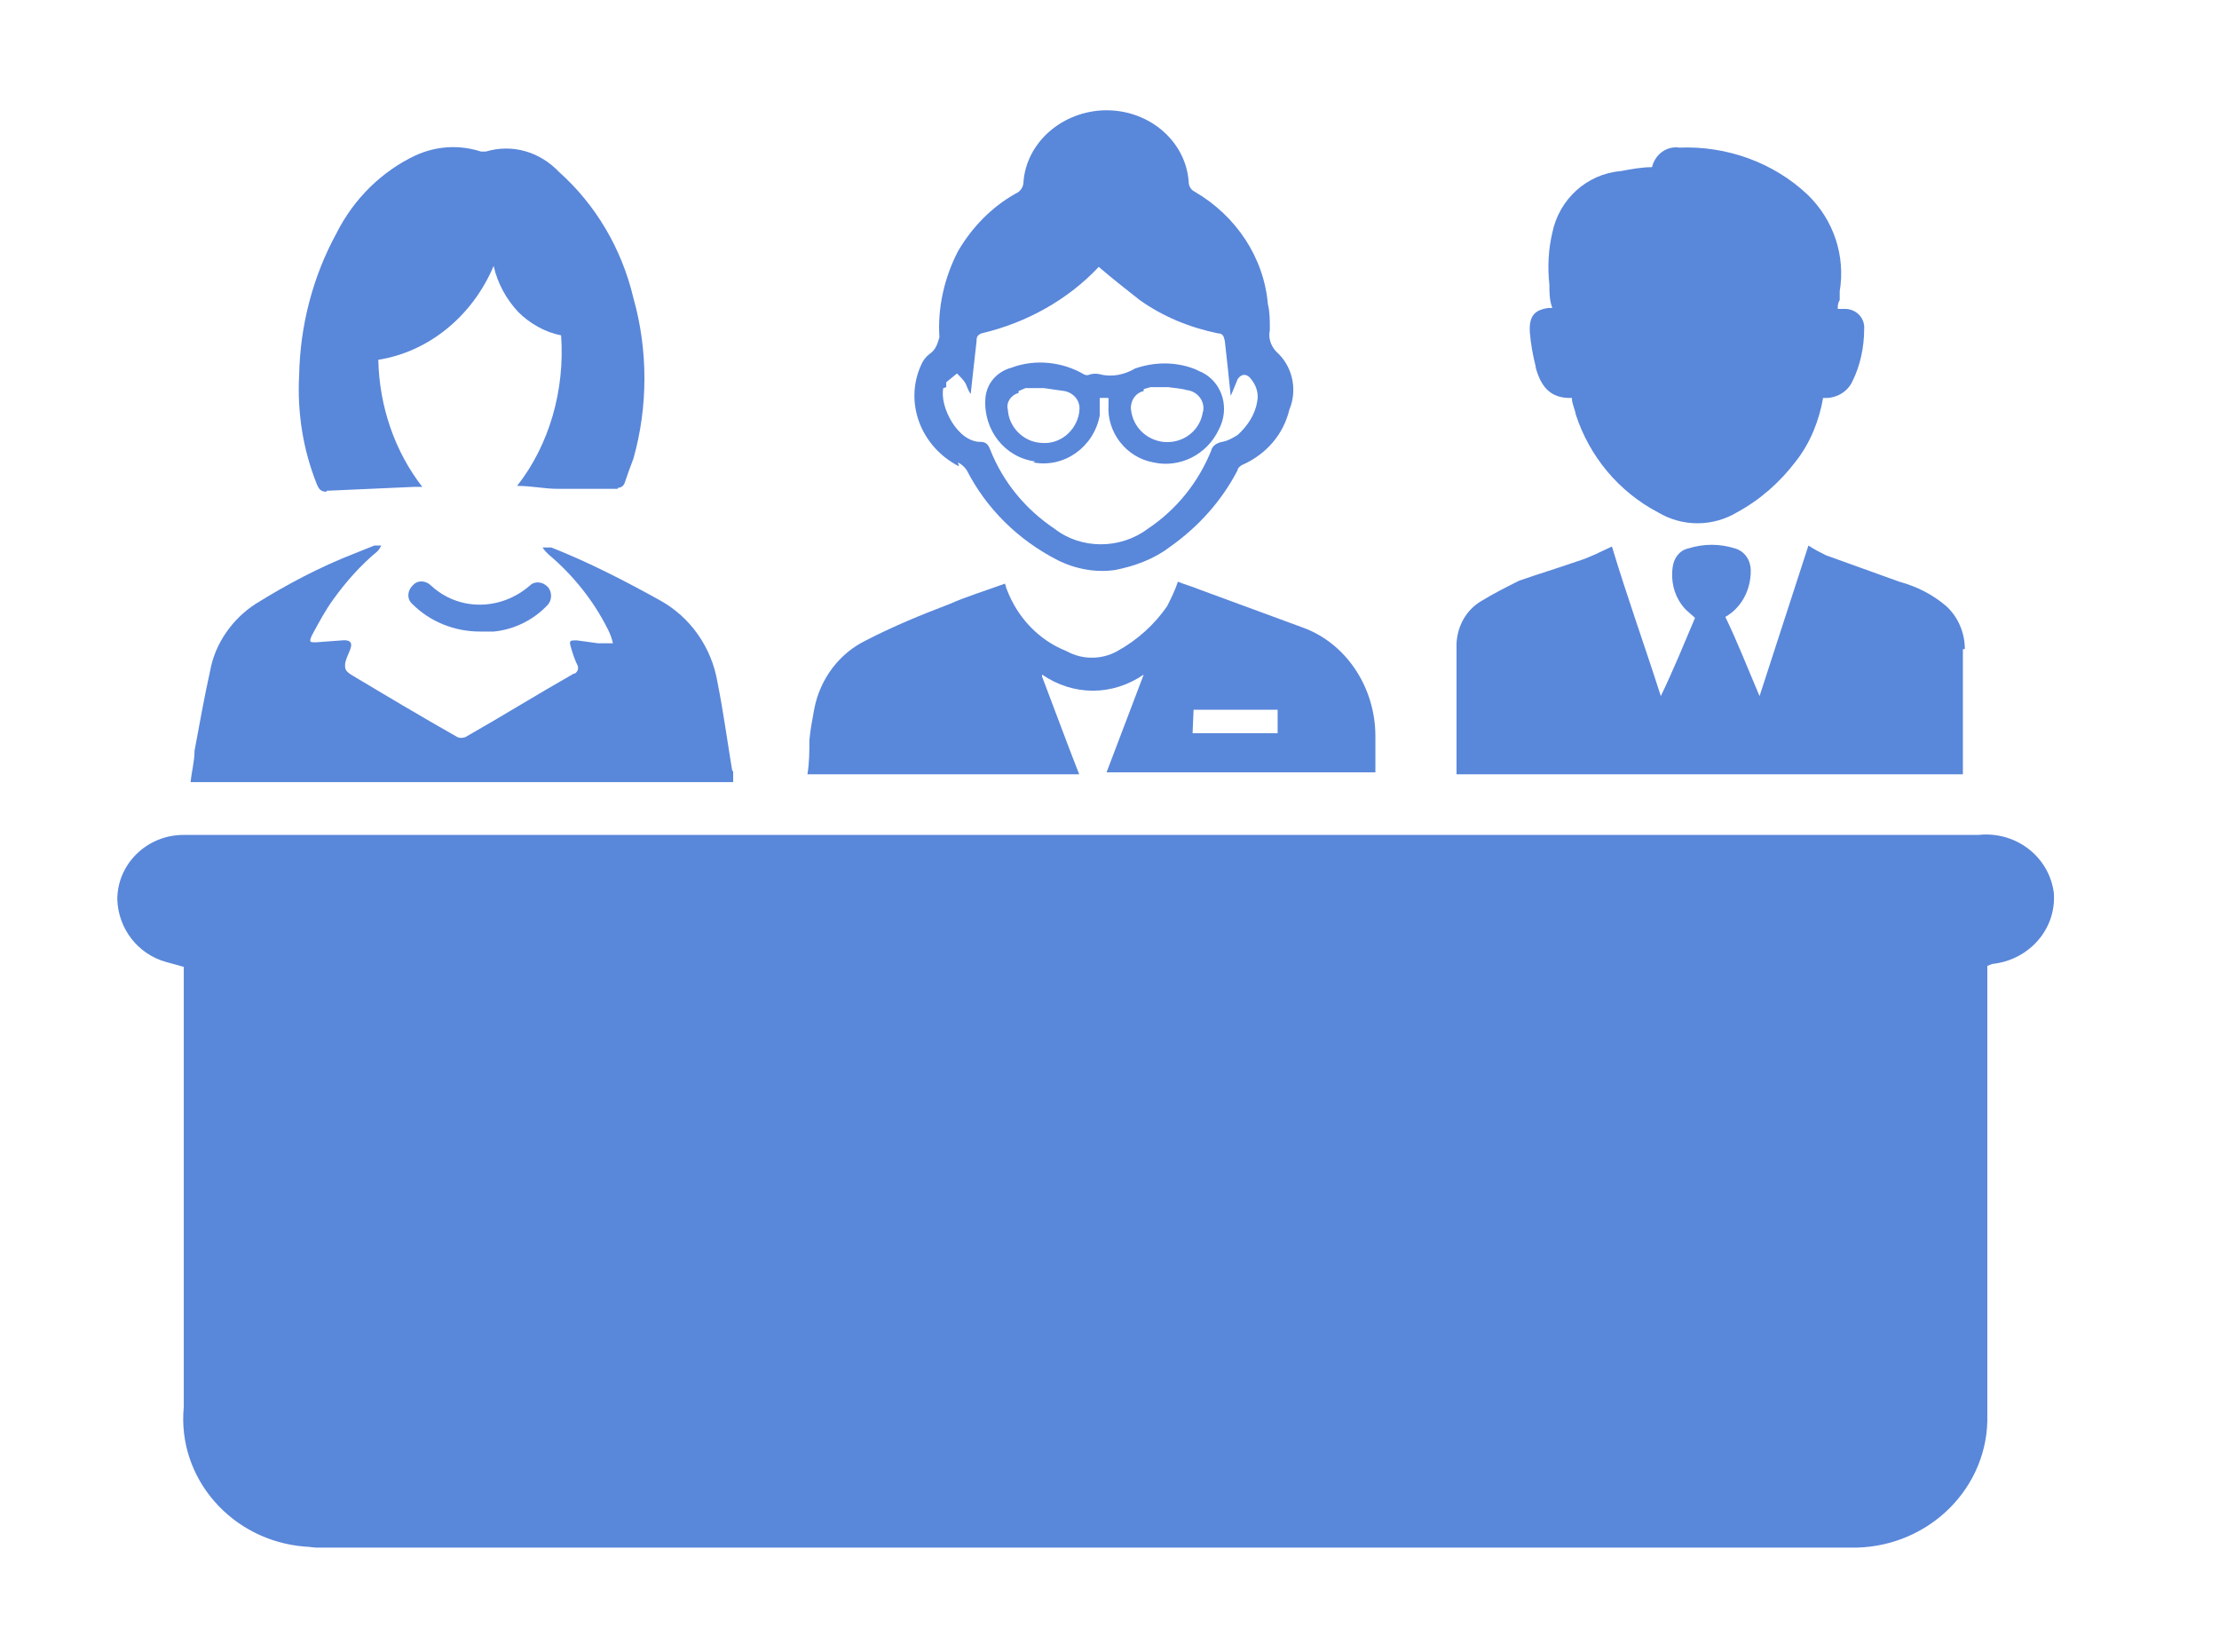 <?xml version="1.0" encoding="utf-8"?>
<!-- Generator: Adobe Illustrator 24.1.2, SVG Export Plug-In . SVG Version: 6.00 Build 0)  -->
<svg version="1.1" baseProfile="tiny" id="Layer_1" xmlns="http://www.w3.org/2000/svg" xmlns:xlink="http://www.w3.org/1999/xlink"
	 x="0px" y="0px" viewBox="0 0 227 169" overflow="visible" xml:space="preserve">
<g>
	<path fill="none" d="M100.2,45.2c0.6,0,0.8,0.3,1,0.8c1.3,3.2,3.6,6.1,6.6,8.1c2.8,2.1,6.8,2.1,9.5,0c3-2,5.3-4.8,6.5-8
		c0.1-0.5,0.6-0.8,1.1-0.9c0.6-0.1,1.1-0.3,1.6-0.7c1.1-0.9,1.8-2.1,2-3.4c0.2-0.8,0-1.6-0.6-2.3c-0.5-0.7-1.1-0.5-1.4,0
		c-0.3,0.5-0.4,1-0.7,1.7c-0.2-2-0.4-3.8-0.6-5.6c0-0.5-0.1-0.8-0.7-0.8c-2.9-0.6-5.6-1.8-8-3.4c-1.4-1.1-2.8-2.3-4.2-3.4
		c-3.2,3.4-7.4,5.8-12,6.8c-0.5,0.1-0.5,0.4-0.5,0.8c-0.2,1.8-0.4,3.6-0.6,5.4c-0.3-0.4-0.3-0.8-0.6-1.2c-0.2-0.3-0.5-0.6-0.8-0.9
		l-1.1,0.9c0,0.2,0,0.3,0,0.5l-0.3,0.1C96.1,41.5,97.9,45.2,100.2,45.2z M101,40.9c0.2-1.5,1.3-2.8,2.7-3.2c2.4-0.9,5.2-0.6,7.4,0.7
		c0.2,0.1,0.4,0.1,0.6,0c0.4-0.1,0.7-0.1,1.1,0c1.2,0.2,2.4,0,3.5-0.6c1.9-0.7,4-0.7,6,0c0.3,0.1,0.6,0.2,0.9,0.4
		c2.1,1.1,2.8,3.7,1.7,5.8c-1.2,2.5-4,3.9-6.7,3.4c-2.8-0.5-4.8-3-4.6-5.9v-0.7h-0.9c0,0.6,0,1.2,0,1.7c0,0,0,0,0,0.1
		c-0.6,3.2-3.6,5.3-6.8,4.8l0.2-0.1C102.8,46.8,100.6,44,101,40.9z"/>
	<path fill="none" d="M119,45.2c1.8,0.2,3.5-1,4-2.8c0.1-0.2,0.1-0.3,0.1-0.5c0.1-1-0.7-2-1.7-2c-0.6-0.1-1.2-0.2-1.9-0.3h-1.8
		l-0.7,0.2V40c-0.9,0.2-1.4,1.1-1.3,2C115.9,43.7,117.3,45.1,119,45.2z"/>
	<polygon fill="none" points="130.6,72.6 122.1,72.6 122,75 130.6,75 	"/>
	<path fill="none" d="M106.5,45.4c1.9,0.1,3.6-1.2,3.9-3.1c0,0,0-0.1,0-0.1c0.2-1-0.5-1.9-1.5-2.1c-0.7-0.2-1.4-0.3-2.1-0.3H105
		c-0.3,0-0.5,0.1-0.7,0.3v0.2c-0.8,0.2-1.3,1-1.2,1.8C103.2,43.8,104.6,45.2,106.5,45.4z"/>
	<path fill="#5987DA" d="M63.2,49.9c0.3,0,0.6-0.2,0.7-0.5c0.3-0.9,0.6-1.7,0.9-2.5c1.5-5.3,1.5-11.1,0-16.4
		c-1.2-5.1-3.9-9.6-7.6-12.9c-2-2.1-4.8-2.9-7.5-2.1c-0.2,0-0.3,0-0.5,0c-2.2-0.7-4.5-0.6-6.7,0.4c-3.4,1.6-6.3,4.4-8.1,8
		c-2.4,4.4-3.7,9.4-3.8,14.5c-0.2,3.8,0.4,7.6,1.8,11.1c0.2,0.5,0.4,0.8,1,0.8v-0.1l9-0.4h0.8c-2.8-3.6-4.4-8.2-4.5-13
		c5.1-0.8,9.6-4.4,11.8-9.6c0.4,1.8,1.3,3.4,2.5,4.7c1.2,1.2,2.8,2.1,4.4,2.4c0.4,5.6-1.2,11.2-4.5,15.4c1.5,0,2.8,0.3,4.1,0.3H63.2
		z"/>
	<path fill="#5987DA" d="M21.5,68.6c-0.6,2.7-1.1,5.5-1.6,8.2c0,1.1-0.3,2.1-0.4,3.2H75v-1.1l-0.1-0.1c-0.5-3-0.9-6-1.5-9
		c-0.6-3.6-2.8-6.7-5.9-8.4c-3.6-2-7.3-3.9-11.1-5.4c-0.3,0-0.6,0-0.9,0c0.2,0.3,0.4,0.5,0.6,0.7c2.5,2.1,4.6,4.7,6.1,7.7
		c0.2,0.4,0.4,0.9,0.5,1.4c-0.5,0-1,0-1.5,0L59,65.5c-0.7,0-0.8,0-0.6,0.7c0.2,0.7,0.4,1.3,0.7,1.9c0.1,0.3,0,0.6-0.3,0.8
		c0,0,0,0-0.1,0c-3.7,2.1-7.4,4.4-11.1,6.5c-0.3,0.1-0.6,0.1-0.8,0c-3.7-2.1-7.4-4.3-10.9-6.4c-0.6-0.4-0.6-0.6-0.6-1
		c0-0.4,0.3-1,0.5-1.5c0.2-0.5,0.3-1.1-0.8-1l-2.7,0.2c-0.6,0-0.7,0-0.4-0.7c0.7-1.3,1.4-2.6,2.2-3.7c1.3-1.8,2.8-3.5,4.5-4.9
		c0.2-0.2,0.3-0.4,0.4-0.6c-0.2,0-0.4,0-0.7,0l-2,0.8c-3.6,1.4-7,3.2-10.2,5.2C23.8,63.3,22,65.8,21.5,68.6z"/>
	<path fill="#5987DA" d="M44.1,59.9c-0.5-0.5-1.3-0.6-1.8-0.1c0,0-0.1,0.1-0.1,0.1c-0.5,0.5-0.6,1.3-0.1,1.8c0,0,0.1,0.1,0.1,0.1
		c1.8,1.8,4.3,2.8,6.9,2.8h1.4c2.1-0.2,4.1-1.2,5.5-2.7c0.5-0.5,0.5-1.4,0-1.9c-0.5-0.5-1.3-0.6-1.8-0.1c0,0-0.1,0.1-0.1,0.1
		l0.1-0.1C51.2,62.5,46.9,62.5,44.1,59.9z"/>
	<path fill="#5987DA" d="M17,98.4l1.8,0.5v45c-0.7,7.3,4.9,13.7,12.4,14.3c0.4,0,0.8,0.1,1.2,0.1h0c0.4,0,0.8,0,1.2,0h60.2h95.4
		c7.6,0.2,13.9-5.6,14.1-12.9c0-0.2,0-0.4,0-0.6v-9.3V98.8l0.5-0.2c3.8-0.4,6.6-3.6,6.3-7.3c-0.5-3.7-3.9-6.3-7.7-5.9H18.8
		c-3.8,0-6.8,3-6.8,6.6C12.1,95,14.1,97.6,17,98.4z"/>
	<path fill="#5987DA" d="M140.7,79v-3.7c0-5-3-9.5-7.4-11.1l-10.6-3.9c-0.7-0.3-1.5-0.5-2.2-0.8c-0.3,0.9-0.7,1.7-1.1,2.5
		c-1.3,1.9-3.1,3.5-5.1,4.6c-1.6,0.9-3.6,0.9-5.2,0c-2.8-1.1-5-3.4-6.1-6.3c-0.1-0.2-0.1-0.4-0.2-0.6c-1.9,0.7-3.9,1.3-5.7,2.1
		c-2.9,1.1-5.8,2.3-8.5,3.7c-2.7,1.3-4.7,3.9-5.3,7c-0.2,1.1-0.4,2.1-0.5,3.2c0,1.1,0,2.3-0.2,3.5h27.8c-1.3-3.3-2.5-6.6-3.8-10
		l0-0.2c3.2,2.2,7.2,2.2,10.4,0l-3.8,10H140.7z M122.1,72.6h8.6V75H122L122.1,72.6z"/>
	<path fill="#5987DA" d="M95.1,36.2c-0.4,0.3-0.7,0.7-0.9,1.2c-1.7,3.8,0,8.3,3.9,10.3L98,47.3c0.4,0.2,0.7,0.5,0.9,0.8
		c2,3.9,5.2,7.1,9.3,9.2c1.8,0.9,3.9,1.3,5.9,1c2-0.4,3.9-1.1,5.5-2.3c3-2.1,5.4-4.8,7-7.9c0-0.2,0.3-0.5,0.6-0.6
		c2.4-1.1,4.1-3.1,4.7-5.6c0.8-1.9,0.4-4.2-1.1-5.7c-0.7-0.6-1.1-1.5-0.9-2.4c0-0.1,0-0.2,0-0.3c0-0.8,0-1.6-0.2-2.4
		c-0.4-4.7-3.2-9-7.5-11.5c-0.4-0.2-0.6-0.6-0.6-1c-0.3-4.3-4.3-7.6-9-7.3c-4.2,0.3-7.6,3.4-7.9,7.3c0,0.5-0.3,1-0.8,1.2
		c-2.5,1.4-4.5,3.5-5.9,5.9c-1.4,2.7-2.1,5.8-1.9,8.8C95.9,35.2,95.7,35.8,95.1,36.2z M96.5,39.7l0.3-0.1c0-0.2,0-0.3,0-0.5l1.1-0.9
		c0.3,0.3,0.6,0.6,0.8,0.9c0.2,0.3,0.3,0.8,0.6,1.2c0.2-1.8,0.4-3.7,0.6-5.4c0-0.3,0-0.6,0.5-0.8c4.7-1.1,8.9-3.5,12-6.8
		c1.4,1.2,2.8,2.3,4.2,3.4c2.4,1.7,5.1,2.8,8,3.4c0.5,0,0.6,0.3,0.7,0.8c0.2,1.8,0.4,3.6,0.6,5.6c0.3-0.7,0.5-1.2,0.7-1.7
		c0.3-0.5,0.9-0.7,1.4,0c0.5,0.6,0.8,1.5,0.6,2.3c-0.2,1.3-1,2.5-2,3.4c-0.5,0.3-1,0.6-1.6,0.7c-0.5,0.1-1,0.4-1.1,0.9
		c-1.3,3.2-3.5,6-6.5,8c-2.8,2.1-6.8,2.1-9.5,0c-3-2-5.3-4.8-6.6-8.1c-0.2-0.5-0.4-0.8-1-0.8C97.9,45.2,96.1,41.5,96.5,39.7z"/>
	<path fill="#5987DA" d="M105.9,47.2l-0.2,0.1c3.2,0.6,6.2-1.6,6.8-4.8c0,0,0,0,0-0.1c0-0.6,0-1.2,0-1.7h0.9v0.7
		c-0.2,2.8,1.8,5.4,4.6,5.9c2.7,0.6,5.5-0.8,6.7-3.4c1.1-2.1,0.4-4.7-1.7-5.8c-0.3-0.1-0.6-0.3-0.9-0.4c-1.9-0.7-4-0.7-6,0
		c-1,0.6-2.3,0.9-3.5,0.6c-0.4-0.1-0.7-0.1-1.1,0c-0.2,0.1-0.4,0.1-0.6,0c-2.2-1.3-5-1.6-7.4-0.7c-1.5,0.4-2.6,1.6-2.7,3.2
		C100.6,44,102.8,46.8,105.9,47.2z M117,40v-0.2l0.7-0.2h1.8c0.6,0.1,1.2,0.1,1.9,0.3c1,0.1,1.8,1,1.7,2c0,0.2-0.1,0.3-0.1,0.5
		c-0.4,1.8-2.1,3-4,2.8c-1.7-0.2-3.1-1.5-3.3-3.3C115.6,41.1,116.1,40.2,117,40z M104.2,40.2V40c0.2-0.1,0.5-0.2,0.7-0.3h1.9
		c0.7,0.1,1.4,0.2,2.1,0.3c1,0.2,1.7,1.1,1.5,2.1c0,0,0,0.1,0,0.1c-0.3,1.9-2,3.3-3.9,3.1c-1.8-0.1-3.3-1.6-3.4-3.4
		C102.9,41.2,103.4,40.4,104.2,40.2z"/>
	<path fill="#5987DA" d="M156.5,34c0.1,1.2,0.3,2.3,0.6,3.5l0,0.1c0.5,1.8,1.4,3.2,3.7,3.1c0,0.6,0.3,1.1,0.4,1.7
		c1.4,4.3,4.4,7.9,8.4,10c2.5,1.5,5.6,1.5,8.1,0c2.4-1.3,4.4-3.1,6-5.2c1.5-1.9,2.4-4.2,2.8-6.5c1.3,0.1,2.5-0.6,3-1.7
		c0.8-1.6,1.2-3.5,1.2-5.3c0.1-1.1-0.7-2-1.8-2.1c-0.1,0-0.1,0-0.2,0h-0.7c0-0.3,0-0.6,0.2-0.9c0-0.3,0-0.6,0-0.9
		c0.6-3.6-0.6-7.3-3.3-9.9c-3.5-3.3-8.3-5-13.1-4.8c-1.3-0.2-2.5,0.7-2.8,2c-1.1,0-2.1,0.2-3.2,0.4c-3.5,0.3-6.3,2.9-7,6.3
		c-0.4,1.7-0.5,3.5-0.3,5.3c0,0.8,0,1.6,0.3,2.4h-0.4C157,31.7,156.4,32.3,156.5,34z"/>
	<path fill="#5987DA" d="M151.5,61.5c-1.5,0.9-2.4,2.5-2.5,4.3v13.4h51.8V66.4l0.2,0c0-1.7-0.7-3.3-1.9-4.4c-1.4-1.2-3-2-4.8-2.5
		l-7.5-2.7c-0.6-0.3-1.2-0.6-1.8-1l-5,15.4c-1.2-2.8-2.2-5.4-3.5-8.1c1.6-0.9,2.6-2.7,2.6-4.7c0-1.1-0.6-2-1.6-2.3
		c-1.6-0.5-3.2-0.5-4.8,0c-0.9,0.2-1.5,1-1.6,2c-0.2,1.6,0.3,3.2,1.4,4.3l0.9,0.8c-1.1,2.6-2.2,5.3-3.5,8c-1.7-5.3-3.5-10.3-5-15.3
		c-1.1,0.5-2.2,1.1-3.5,1.5c-2,0.7-4,1.3-6,2C154.2,60,152.8,60.7,151.5,61.5z"/>
</g>
</svg>
